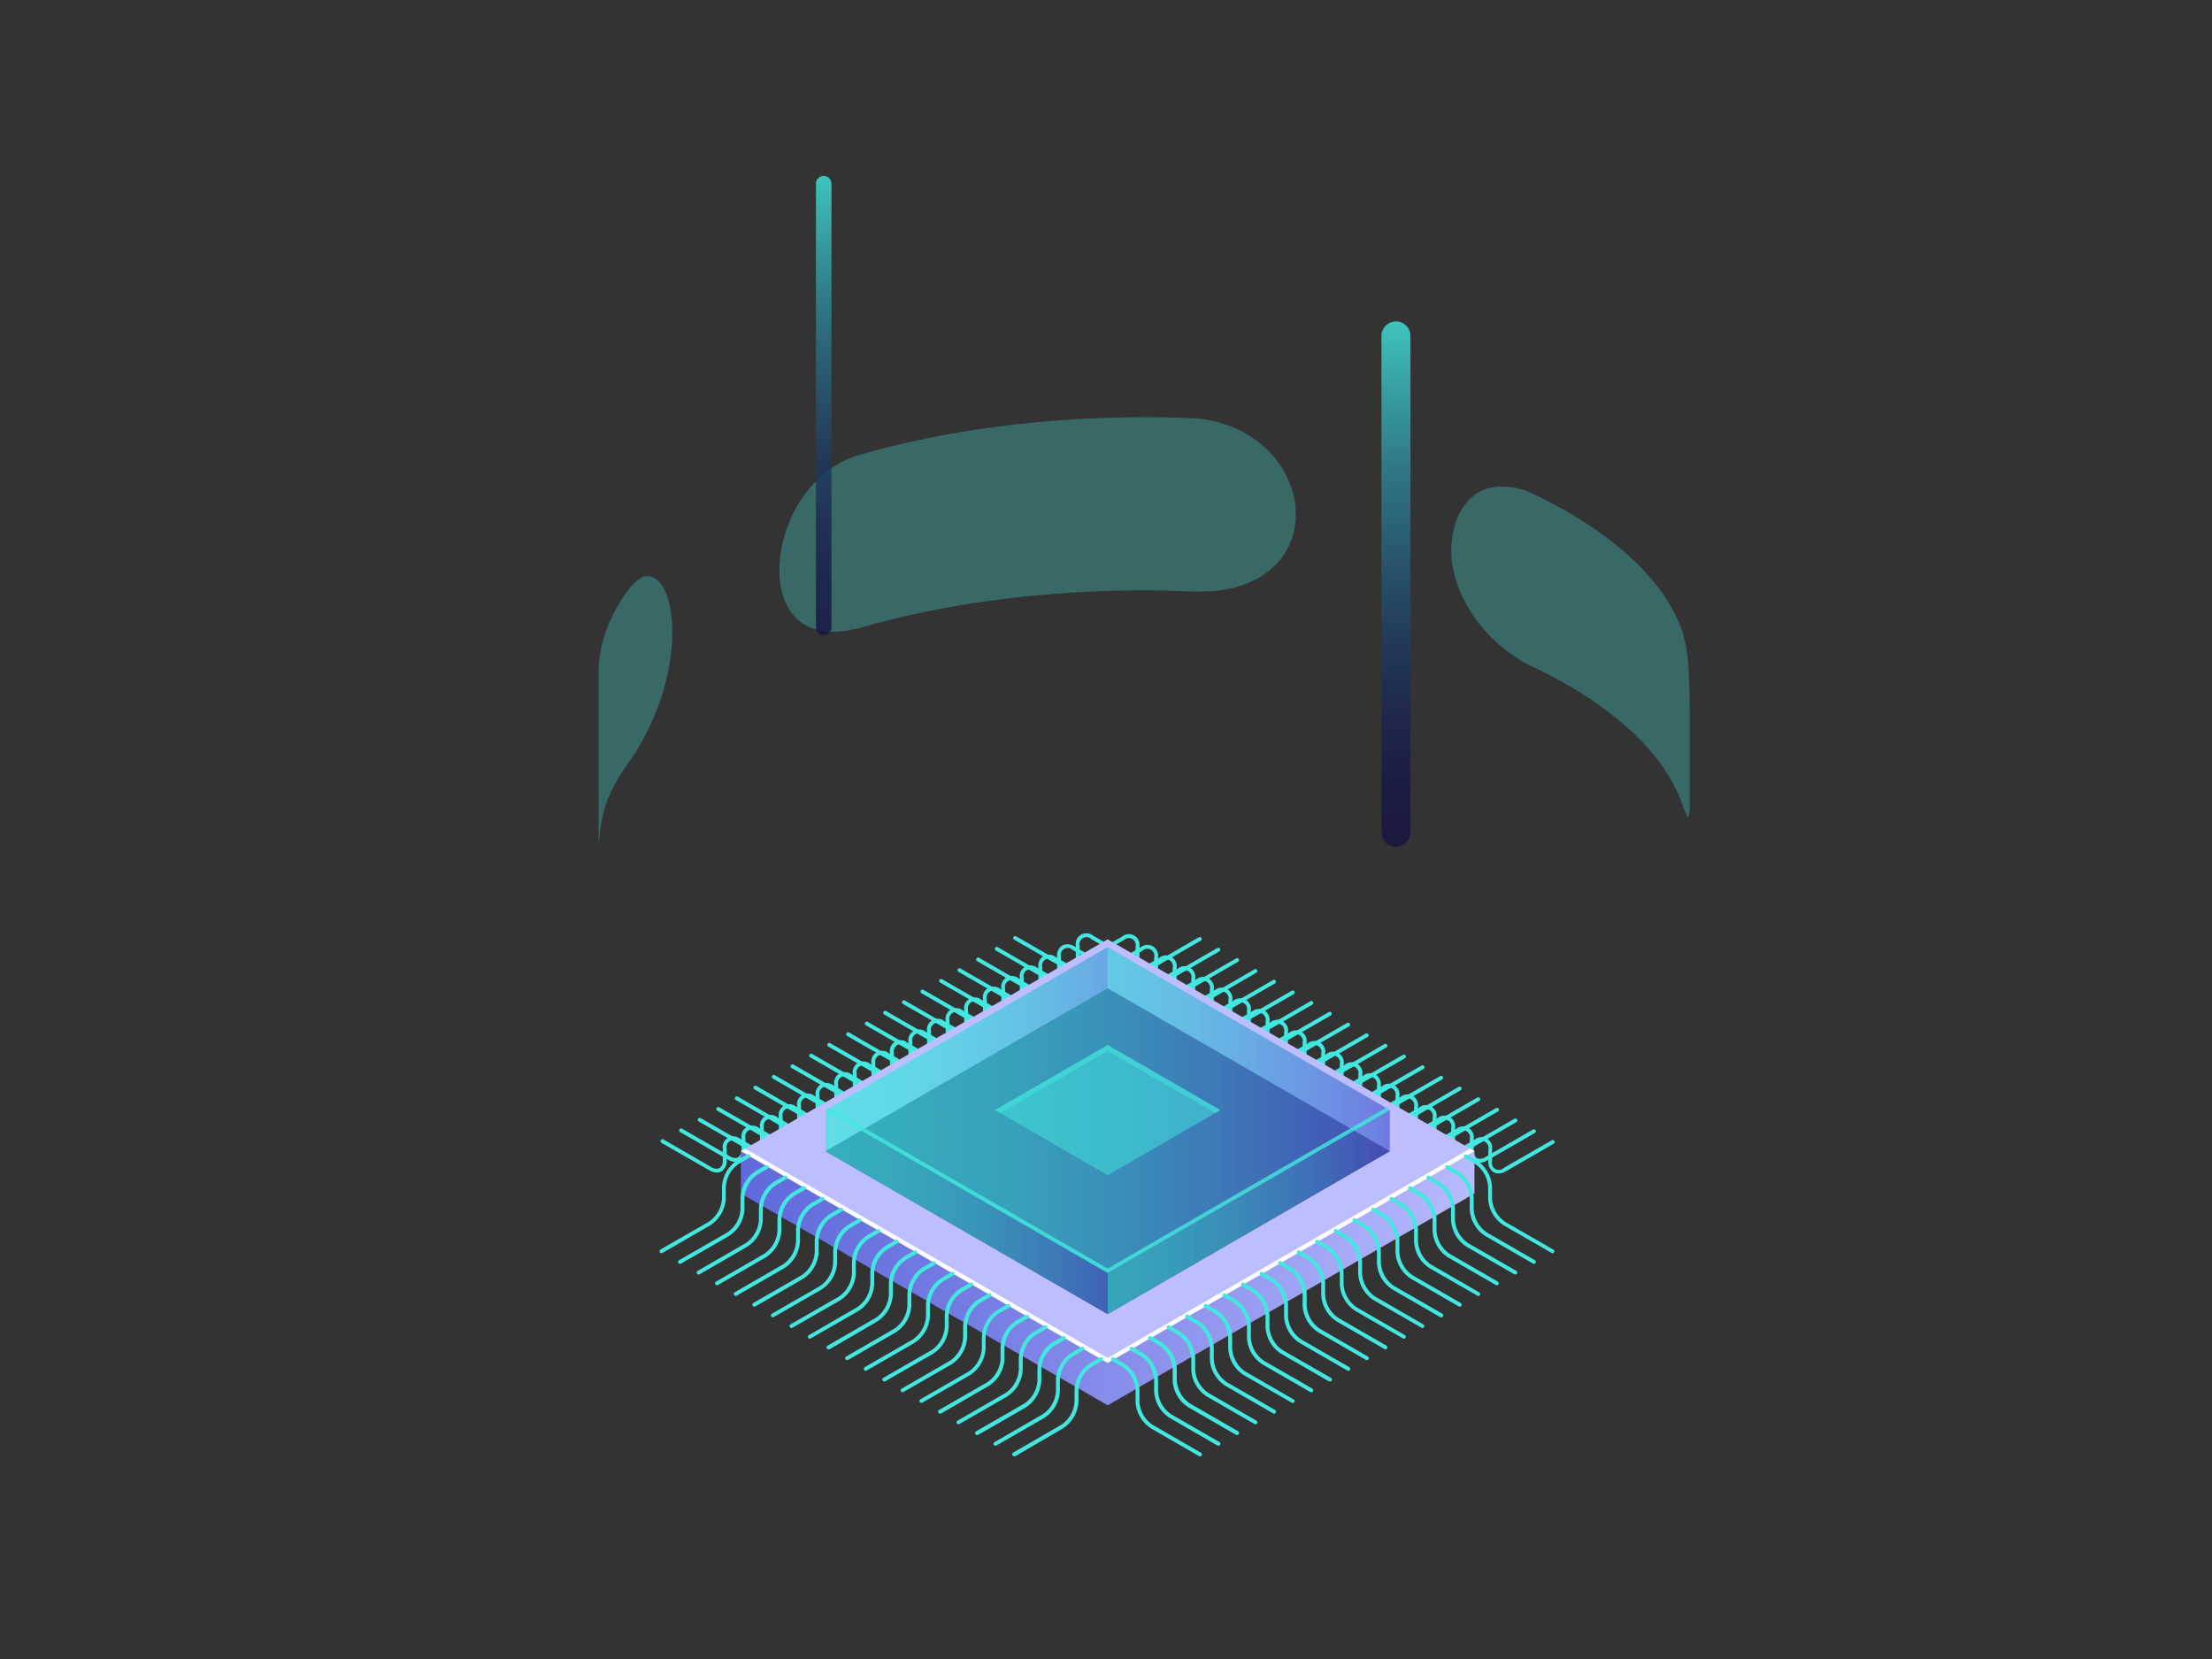 <?xml version="1.0" encoding="UTF-8"?> <svg xmlns="http://www.w3.org/2000/svg" xmlns:xlink="http://www.w3.org/1999/xlink" viewBox="0 0 600 450"><rect x="0" y="0" width="600" height="450" fill="#333333" stroke="none"/><defs><style>.cls-1{isolation:isolate;}.cls-11,.cls-14,.cls-16,.cls-2{fill:#42e8e0;}.cls-17,.cls-18,.cls-2{mix-blend-mode:lighten;}.cls-3{fill:url(#Безымянный_градиент_18);}.cls-4{fill:#bcbeff;}.cls-5{fill:#fff;}.cls-6{fill:#0f054c;}.cls-10,.cls-11,.cls-12,.cls-13,.cls-7,.cls-8,.cls-9{opacity:0.5;}.cls-7{fill:url(#Безымянный_градиент_254);}.cls-8{fill:url(#Безымянный_градиент_254-2);}.cls-9{fill:url(#Безымянный_градиент_254-3);}.cls-10{fill:url(#Безымянный_градиент_254-4);}.cls-12{fill:url(#Безымянный_градиент_254-5);}.cls-13{fill:url(#Безымянный_градиент_254-6);}.cls-14,.cls-17,.cls-18{opacity:0.8;}.cls-15{opacity:0.3;}.cls-17{fill:url(#Безымянный_градиент_27);}.cls-18{fill:url(#Безымянный_градиент_27-2);}</style><linearGradient id="Безымянный_градиент_18" x1="151.76" y1="346.71" x2="406.75" y2="346.71" gradientUnits="userSpaceOnUse"><stop offset="0" stop-color="#5761d7"></stop><stop offset="0.16" stop-color="#5e67da"></stop><stop offset="0.41" stop-color="#727ae2"></stop><stop offset="0.69" stop-color="#9297ee"></stop><stop offset="1" stop-color="#bcbeff"></stop></linearGradient><linearGradient id="Безымянный_градиент_254" x1="223.92" y1="312.25" x2="376.98" y2="312.25" gradientUnits="userSpaceOnUse"><stop offset="0" stop-color="#42e8e0"></stop><stop offset="0.15" stop-color="#43e3e0"></stop><stop offset="0.33" stop-color="#45d5df"></stop><stop offset="0.52" stop-color="#49bddd"></stop><stop offset="0.72" stop-color="#4e9cdb"></stop><stop offset="0.93" stop-color="#5472d8"></stop><stop offset="1" stop-color="#5761d7"></stop></linearGradient><linearGradient id="Безымянный_градиент_254-2" x1="300.45" y1="284.59" x2="376.98" y2="284.59" xlink:href="#Безымянный_градиент_254"></linearGradient><linearGradient id="Безымянный_градиент_254-3" x1="223.92" y1="284.59" x2="300.45" y2="284.59" xlink:href="#Безымянный_градиент_254"></linearGradient><linearGradient id="Безымянный_градиент_254-4" x1="223.92" y1="301.11" x2="376.98" y2="301.11" xlink:href="#Безымянный_градиент_254"></linearGradient><linearGradient id="Безымянный_градиент_254-5" x1="300.45" y1="328.77" x2="376.98" y2="328.77" xlink:href="#Безымянный_градиент_254"></linearGradient><linearGradient id="Безымянный_градиент_254-6" x1="223.92" y1="328.77" x2="300.45" y2="328.77" xlink:href="#Безымянный_градиент_254"></linearGradient><linearGradient id="Безымянный_градиент_27" x1="378.65" y1="229.66" x2="378.65" y2="87.19" gradientUnits="userSpaceOnUse"><stop offset="0" stop-color="#161242"></stop><stop offset="0.12" stop-color="#171746"></stop><stop offset="0.25" stop-color="#1a2550"></stop><stop offset="0.4" stop-color="#1f3d62"></stop><stop offset="0.55" stop-color="#265f7b"></stop><stop offset="0.72" stop-color="#2f899a"></stop><stop offset="0.88" stop-color="#39bdc0"></stop><stop offset="1" stop-color="#42e8e0"></stop></linearGradient><linearGradient id="Безымянный_градиент_27-2" x1="223.43" y1="172.24" x2="223.43" y2="47.74" xlink:href="#Безымянный_градиент_27"></linearGradient></defs><g class="cls-1"><g id="Слой_1" data-name="Слой 1"><path class="cls-2" d="M290.09,263a4,4,0,0,1-2-.61l-12.95-7.48a.53.53,0,1,1,.53-.91l13,7.47a1.88,1.88,0,0,0,3.14-1.81v-3.12a2.91,2.91,0,0,1,4.72-2.73l2.71,1.56a.53.53,0,0,1-.53.92l-2.7-1.56a1.89,1.89,0,0,0-3.15,1.81v3.12a3.25,3.25,0,0,1-1.41,3A2.49,2.49,0,0,1,290.09,263Z"></path><path class="cls-2" d="M285.05,265.91a4.17,4.17,0,0,1-2-.61l-12.94-7.48a.52.52,0,1,1,.52-.91l12.95,7.47a1.88,1.88,0,0,0,3.14-1.81v-3.12a3.28,3.28,0,0,1,1.42-3,3.25,3.25,0,0,1,3.31.28l2.7,1.56a.53.53,0,0,1,.2.72.54.54,0,0,1-.73.19l-2.7-1.56a1.89,1.89,0,0,0-3.14,1.82v3.12a3.24,3.24,0,0,1-1.42,3A2.49,2.49,0,0,1,285.05,265.91Z"></path><path class="cls-2" d="M280,268.8a4,4,0,0,1-2-.61l-12.95-7.47a.53.53,0,0,1,.53-.92l12.95,7.48a2.24,2.24,0,0,0,2.25.27,2.28,2.28,0,0,0,.89-2.09v-3.12a2.9,2.9,0,0,1,4.72-2.72l2.71,1.55a.54.54,0,0,1,.19.73.53.53,0,0,1-.72.19l-2.71-1.56a1.88,1.88,0,0,0-3.14,1.81v3.12a3.28,3.28,0,0,1-1.41,3A2.61,2.61,0,0,1,280,268.8Z"></path><path class="cls-2" d="M275,271.7a4,4,0,0,1-2-.61L260,263.62a.54.54,0,0,1-.19-.73.53.53,0,0,1,.72-.19l12.95,7.47a1.88,1.88,0,0,0,3.14-1.81v-3.12a2.92,2.92,0,0,1,4.73-2.73l2.7,1.56a.53.53,0,0,1-.53.92l-2.7-1.56a1.88,1.88,0,0,0-3.14,1.81v3.12a3.28,3.28,0,0,1-1.42,3A2.58,2.58,0,0,1,275,271.7Z"></path><path class="cls-2" d="M270,274.6a4.21,4.21,0,0,1-2-.61L255,266.51a.53.53,0,0,1-.2-.72.54.54,0,0,1,.73-.19l12.94,7.47a1.88,1.88,0,0,0,3.14-1.81v-3.12a2.91,2.91,0,0,1,4.73-2.73L279,267a.52.52,0,1,1-.52.91l-2.71-1.56a1.89,1.89,0,0,0-3.14,1.82v3.12a3.23,3.23,0,0,1-1.42,3A2.45,2.45,0,0,1,270,274.6Z"></path><path class="cls-2" d="M264.91,277.49a4,4,0,0,1-2-.61l-12.95-7.47a.53.53,0,0,1,.53-.92l13,7.48a1.89,1.89,0,0,0,3.14-1.81V271a2.91,2.91,0,0,1,4.72-2.73l2.71,1.57a.53.53,0,0,1-.53.91l-2.7-1.56a1.89,1.89,0,0,0-3.15,1.81v3.13a3.26,3.26,0,0,1-1.41,3A2.58,2.58,0,0,1,264.91,277.49Z"></path><path class="cls-2" d="M259.87,280.39a4.07,4.07,0,0,1-2-.61l-12.94-7.47a.54.54,0,0,1-.2-.73.53.53,0,0,1,.72-.19l12.95,7.48a2.29,2.29,0,0,0,2.25.27,2.26,2.26,0,0,0,.89-2.09v-3.12a2.92,2.92,0,0,1,4.73-2.73l2.7,1.56a.54.54,0,0,1,.2.73.54.54,0,0,1-.73.19l-2.7-1.56a1.88,1.88,0,0,0-3.14,1.81v3.12a3.26,3.26,0,0,1-1.42,3A2.55,2.55,0,0,1,259.87,280.39Z"></path><path class="cls-2" d="M254.84,283.29a4.14,4.14,0,0,1-2-.61l-12.95-7.48a.53.53,0,1,1,.53-.91l12.95,7.47a1.88,1.88,0,0,0,3.14-1.81v-3.12a2.91,2.91,0,0,1,4.72-2.73l2.71,1.56a.53.53,0,0,1,.19.72.54.54,0,0,1-.72.2L260.68,275a1.89,1.89,0,0,0-3.14,1.82V280a3.25,3.25,0,0,1-1.41,3A2.51,2.51,0,0,1,254.84,283.29Z"></path><path class="cls-2" d="M249.8,286.19a4.14,4.14,0,0,1-2-.61l-12.95-7.48a.53.53,0,0,1-.19-.72.54.54,0,0,1,.72-.2l12.95,7.48a1.88,1.88,0,0,0,3.14-1.81v-3.13a2.92,2.92,0,0,1,4.73-2.73l2.7,1.57a.53.53,0,0,1-.53.91l-2.7-1.56a1.89,1.89,0,0,0-3.14,1.81v3.13a3.27,3.27,0,0,1-1.42,3A2.59,2.59,0,0,1,249.8,286.19Z"></path><path class="cls-2" d="M244.77,289.08a4,4,0,0,1-2-.61L229.8,281a.54.54,0,0,1-.2-.73.54.54,0,0,1,.73-.19l12.94,7.48a2.31,2.31,0,0,0,2.26.27,2.27,2.27,0,0,0,.88-2.09v-3.12a2.92,2.92,0,0,1,4.73-2.73l2.7,1.56a.53.53,0,1,1-.52.92l-2.71-1.56a1.88,1.88,0,0,0-3.14,1.81v3.12a3.28,3.28,0,0,1-1.41,3A2.61,2.61,0,0,1,244.77,289.08Z"></path><path class="cls-2" d="M239.73,292a4.14,4.14,0,0,1-2-.61l-13-7.48a.53.53,0,1,1,.53-.91l13,7.47a1.88,1.88,0,0,0,3.14-1.81v-3.12a2.91,2.91,0,0,1,4.72-2.73l2.71,1.56a.53.53,0,0,1-.53.92l-2.7-1.57a2.31,2.31,0,0,0-2.26-.27,2.27,2.27,0,0,0-.88,2.09v3.12a3.25,3.25,0,0,1-1.42,3A2.49,2.49,0,0,1,239.73,292Z"></path><path class="cls-2" d="M234.7,294.88a4.18,4.18,0,0,1-2-.61l-12.94-7.48a.53.53,0,0,1-.2-.72.54.54,0,0,1,.72-.2l12.95,7.48a1.88,1.88,0,0,0,3.14-1.81v-3.13a2.91,2.91,0,0,1,4.73-2.72l2.7,1.56a.53.53,0,0,1,.2.72.54.54,0,0,1-.73.19l-2.7-1.56a1.89,1.89,0,0,0-3.14,1.81v3.13a3.24,3.24,0,0,1-1.42,3A2.45,2.45,0,0,1,234.7,294.88Z"></path><path class="cls-2" d="M229.66,297.77a4,4,0,0,1-2-.61l-12.95-7.47a.53.53,0,0,1,.53-.92l12.95,7.48a1.89,1.89,0,0,0,3.14-1.82v-3.12a2.91,2.91,0,0,1,4.72-2.73l2.71,1.56a.54.54,0,0,1,.19.73.53.53,0,0,1-.72.19l-2.71-1.56a1.88,1.88,0,0,0-3.14,1.81v3.12a3.28,3.28,0,0,1-1.41,3A2.61,2.61,0,0,1,229.66,297.77Z"></path><path class="cls-2" d="M224.62,300.67a4,4,0,0,1-2-.61l-12.95-7.48a.53.53,0,1,1,.53-.91l12.95,7.47a1.88,1.88,0,0,0,3.14-1.81v-3.12a2.91,2.91,0,0,1,4.73-2.73l2.7,1.56a.53.53,0,0,1-.53.92l-2.7-1.56a1.88,1.88,0,0,0-3.14,1.81v3.12a3.25,3.25,0,0,1-1.42,3A2.49,2.49,0,0,1,224.62,300.67Z"></path><path class="cls-2" d="M219.59,303.57a4.14,4.14,0,0,1-2-.61l-12.95-7.48a.53.53,0,0,1-.2-.72.54.54,0,0,1,.73-.19L218.09,302a1.88,1.88,0,0,0,3.14-1.81v-3.12a3.28,3.28,0,0,1,1.42-3,3.25,3.25,0,0,1,3.31.28l2.7,1.56a.52.52,0,1,1-.52.91l-2.71-1.56a1.89,1.89,0,0,0-3.14,1.82v3.12a3.23,3.23,0,0,1-1.42,3A2.45,2.45,0,0,1,219.59,303.57Z"></path><path class="cls-2" d="M214.55,306.46a4,4,0,0,1-2-.61l-12.95-7.47a.53.53,0,0,1,.53-.92l12.95,7.48a2.24,2.24,0,0,0,2.25.27,2.28,2.28,0,0,0,.89-2.09V300a2.91,2.91,0,0,1,4.72-2.72l2.71,1.55a.54.54,0,0,1,.19.73.52.52,0,0,1-.72.19l-2.7-1.56a1.88,1.88,0,0,0-3.14,1.81v3.12a3.28,3.28,0,0,1-1.42,3A2.58,2.58,0,0,1,214.55,306.46Z"></path><path class="cls-2" d="M209.52,309.36a4.07,4.07,0,0,1-2-.61l-12.94-7.47a.54.54,0,0,1-.2-.73.53.53,0,0,1,.72-.19l13,7.47a1.88,1.88,0,0,0,3.14-1.81V302.9a2.92,2.92,0,0,1,4.73-2.73l2.7,1.56a.53.53,0,0,1,.2.72.54.54,0,0,1-.73.2l-2.7-1.56a1.88,1.88,0,0,0-3.14,1.81V306a3.26,3.26,0,0,1-1.42,3A2.57,2.57,0,0,1,209.52,309.36Z"></path><path class="cls-2" d="M204.48,312.26a4.14,4.14,0,0,1-2-.61l-13-7.48a.53.53,0,0,1,.53-.91l13,7.47a1.88,1.88,0,0,0,3.14-1.81V305.8a2.91,2.91,0,0,1,4.72-2.73l2.71,1.56a.53.53,0,1,1-.53.91L210.32,304a1.89,1.89,0,0,0-3.14,1.82v3.12a3.25,3.25,0,0,1-1.41,3A2.51,2.51,0,0,1,204.48,312.26Z"></path><path class="cls-2" d="M199.44,315.15a4,4,0,0,1-2-.61l-12.95-7.47a.53.53,0,0,1,.53-.92L198,313.63a2.24,2.24,0,0,0,2.25.27,2.27,2.27,0,0,0,.89-2.08v-3.13a2.92,2.92,0,0,1,4.73-2.73l2.7,1.57a.53.53,0,1,1-.53.91l-2.7-1.56a1.89,1.89,0,0,0-3.14,1.81v3.13a3.27,3.27,0,0,1-1.42,3A2.58,2.58,0,0,1,199.44,315.15Z"></path><path class="cls-2" d="M194.41,318.05a4,4,0,0,1-2-.61L179.44,310a.54.54,0,0,1-.2-.73.54.54,0,0,1,.73-.19l12.94,7.48a2.31,2.31,0,0,0,2.26.27,2.27,2.27,0,0,0,.88-2.09v-3.12a2.92,2.92,0,0,1,4.73-2.73l2.7,1.56a.53.53,0,1,1-.52.92l-2.71-1.56a1.88,1.88,0,0,0-3.14,1.81v3.12a3.28,3.28,0,0,1-1.41,3A2.61,2.61,0,0,1,194.41,318.05Z"></path><path class="cls-2" d="M310.73,263.25a2.49,2.49,0,0,1-1.29-.34,3.24,3.24,0,0,1-1.42-3v-3.13a1.89,1.89,0,0,0-3.14-1.81l-2.7,1.56a.53.53,0,1,1-.53-.91l2.7-1.56a2.91,2.91,0,0,1,4.73,2.72v3.13a1.88,1.88,0,0,0,3.14,1.81l12.95-7.48a.53.53,0,0,1,.53.92l-12.95,7.48A4.17,4.17,0,0,1,310.73,263.25Z"></path><path class="cls-2" d="M315.76,266.14a2.61,2.61,0,0,1-1.29-.33,3.28,3.28,0,0,1-1.41-3v-3.12a1.88,1.88,0,0,0-3.14-1.81l-2.71,1.56a.53.53,0,0,1-.53-.92l2.71-1.56a2.91,2.91,0,0,1,4.72,2.73v3.12a1.89,1.89,0,0,0,3.14,1.82l12.95-7.48a.53.53,0,0,1,.53.92l-13,7.47A4,4,0,0,1,315.76,266.14Z"></path><path class="cls-2" d="M320.8,269a2.58,2.58,0,0,1-1.29-.33,3.28,3.28,0,0,1-1.42-3v-3.12a1.88,1.88,0,0,0-3.14-1.81l-2.7,1.56a.53.53,0,0,1-.53-.92l2.7-1.56a2.92,2.92,0,0,1,4.73,2.73v3.12a1.88,1.88,0,0,0,3.14,1.81L335.24,260a.53.53,0,1,1,.53.91l-12.95,7.48A4,4,0,0,1,320.8,269Z"></path><path class="cls-2" d="M325.83,271.94a2.45,2.45,0,0,1-1.28-.34,3.24,3.24,0,0,1-1.42-3v-3.12a1.89,1.89,0,0,0-3.14-1.82l-2.71,1.56a.52.52,0,1,1-.52-.91l2.7-1.56a2.91,2.91,0,0,1,4.73,2.73v3.12a1.88,1.88,0,0,0,3.14,1.81l12.95-7.47a.52.52,0,1,1,.52.91l-12.95,7.48A4.14,4.14,0,0,1,325.83,271.94Z"></path><path class="cls-2" d="M330.87,274.83a2.58,2.58,0,0,1-1.29-.33,3.26,3.26,0,0,1-1.41-3v-3.13a1.89,1.89,0,0,0-3.15-1.81l-2.7,1.56a.53.53,0,1,1-.53-.91l2.71-1.57a2.91,2.91,0,0,1,4.72,2.73v3.13a1.89,1.89,0,0,0,3.14,1.81l12.95-7.48a.54.54,0,0,1,.72.2.53.53,0,0,1-.19.72l-12.95,7.47A4,4,0,0,1,330.87,274.83Z"></path><path class="cls-2" d="M335.9,277.73a2.54,2.54,0,0,1-1.28-.33,3.26,3.26,0,0,1-1.42-3v-3.12a1.88,1.88,0,0,0-3.14-1.81l-2.7,1.56a.53.53,0,1,1-.53-.92l2.7-1.56a2.92,2.92,0,0,1,4.73,2.73v3.12a2.26,2.26,0,0,0,.89,2.09,2.29,2.29,0,0,0,2.25-.27l13-7.48a.53.53,0,0,1,.72.19.54.54,0,0,1-.2.73l-12.94,7.47A4.07,4.07,0,0,1,335.9,277.73Z"></path><path class="cls-2" d="M340.94,280.63a2.51,2.51,0,0,1-1.29-.34,3.25,3.25,0,0,1-1.41-3v-3.12a1.89,1.89,0,0,0-3.14-1.82l-2.71,1.56a.53.53,0,1,1-.53-.91l2.71-1.56a2.91,2.91,0,0,1,4.72,2.73v3.12a1.89,1.89,0,0,0,3.15,1.81l12.94-7.47a.53.53,0,1,1,.53.91L343,280A4.14,4.14,0,0,1,340.94,280.63Z"></path><path class="cls-2" d="M346,283.53a2.59,2.59,0,0,1-1.29-.34,3.27,3.27,0,0,1-1.42-3v-3.13a1.89,1.89,0,0,0-3.14-1.81l-2.7,1.56a.53.53,0,0,1-.53-.91l2.7-1.57a2.92,2.92,0,0,1,4.73,2.73v3.13a1.88,1.88,0,0,0,3.14,1.81l12.95-7.48a.54.54,0,0,1,.72.2.53.53,0,0,1-.19.72L348,282.91A4.06,4.06,0,0,1,346,283.53Z"></path><path class="cls-2" d="M351,286.42a2.54,2.54,0,0,1-1.28-.33,3.26,3.26,0,0,1-1.42-3V280a1.88,1.88,0,0,0-3.14-1.81l-2.71,1.56a.52.52,0,0,1-.72-.2.53.53,0,0,1,.2-.72l2.7-1.56a2.92,2.92,0,0,1,4.73,2.73v3.12a2.27,2.27,0,0,0,.88,2.09,2.31,2.31,0,0,0,2.26-.27l12.94-7.48a.53.53,0,1,1,.53.92L353,285.81A4.1,4.1,0,0,1,351,286.42Z"></path><path class="cls-2" d="M356.05,289.32a2.49,2.49,0,0,1-1.29-.34,3.25,3.25,0,0,1-1.42-3v-3.12a1.88,1.88,0,0,0-3.13-1.82l-2.71,1.57a.53.53,0,0,1-.72-.2.53.53,0,0,1,.19-.72l2.71-1.56a2.91,2.91,0,0,1,4.72,2.73V286a1.88,1.88,0,0,0,3.14,1.81l12.95-7.47a.53.53,0,0,1,.53.91l-12.95,7.48A4.14,4.14,0,0,1,356.05,289.32Z"></path><path class="cls-2" d="M361.08,292.22a2.45,2.45,0,0,1-1.28-.34,3.24,3.24,0,0,1-1.42-3v-3.13a1.89,1.89,0,0,0-3.14-1.81l-2.7,1.56a.54.54,0,0,1-.73-.19.53.53,0,0,1,.2-.72l2.7-1.56a2.91,2.91,0,0,1,4.73,2.72v3.13a1.88,1.88,0,0,0,3.14,1.81l12.95-7.48a.54.54,0,0,1,.72.2.53.53,0,0,1-.2.72l-12.94,7.48A4.18,4.18,0,0,1,361.08,292.22Z"></path><path class="cls-2" d="M366.12,295.11a2.61,2.61,0,0,1-1.29-.33,3.28,3.28,0,0,1-1.41-3v-3.12a1.88,1.88,0,0,0-3.14-1.81l-2.71,1.56a.53.53,0,0,1-.53-.92l2.71-1.56a2.91,2.91,0,0,1,4.72,2.73v3.12a2.28,2.28,0,0,0,.89,2.09,2.31,2.31,0,0,0,2.26-.27l12.94-7.48a.52.52,0,0,1,.72.19.54.54,0,0,1-.19.73l-12.95,7.47A4,4,0,0,1,366.12,295.11Z"></path><path class="cls-2" d="M371.16,298a2.49,2.49,0,0,1-1.29-.34,3.25,3.25,0,0,1-1.42-3v-3.12a1.88,1.88,0,0,0-3.14-1.81l-2.7,1.56a.53.53,0,0,1-.72-.2.53.53,0,0,1,.19-.72l2.7-1.56a2.91,2.91,0,0,1,4.73,2.73v3.12a1.88,1.88,0,0,0,3.14,1.81l13-7.47a.53.53,0,0,1,.53.91l-12.95,7.48A4,4,0,0,1,371.16,298Z"></path><path class="cls-2" d="M376.19,300.91a2.45,2.45,0,0,1-1.28-.34,3.24,3.24,0,0,1-1.42-3v-3.12a1.89,1.89,0,0,0-3.14-1.82l-2.71,1.56a.52.52,0,1,1-.52-.91l2.7-1.56a3.25,3.25,0,0,1,3.31-.28,3.28,3.28,0,0,1,1.42,3v3.12a1.88,1.88,0,0,0,3.14,1.81l12.94-7.47a.54.54,0,0,1,.73.19.53.53,0,0,1-.2.72l-12.94,7.48A4.21,4.21,0,0,1,376.19,300.91Z"></path><path class="cls-2" d="M381.23,303.8a2.58,2.58,0,0,1-1.29-.33,3.28,3.28,0,0,1-1.41-3v-3.12a1.89,1.89,0,0,0-3.15-1.81l-2.7,1.56a.52.52,0,0,1-.72-.19.54.54,0,0,1,.19-.73l2.71-1.56a2.91,2.91,0,0,1,4.72,2.73v3.12a2.28,2.28,0,0,0,.89,2.09,2.24,2.24,0,0,0,2.25-.27l12.95-7.48a.53.53,0,0,1,.53.92l-12.95,7.47A4,4,0,0,1,381.23,303.8Z"></path><path class="cls-2" d="M386.26,306.7a2.57,2.57,0,0,1-1.28-.33,3.26,3.26,0,0,1-1.42-3v-3.12a1.88,1.88,0,0,0-3.14-1.81l-2.7,1.56a.53.53,0,1,1-.53-.92l2.7-1.56a2.92,2.92,0,0,1,4.73,2.73v3.12a1.88,1.88,0,0,0,3.14,1.81l12.95-7.47a.53.53,0,0,1,.72.19.54.54,0,0,1-.19.73l-12.95,7.47A4.07,4.07,0,0,1,386.26,306.7Z"></path><path class="cls-2" d="M391.3,309.6a2.49,2.49,0,0,1-1.29-.34,3.25,3.25,0,0,1-1.41-3v-3.12a1.89,1.89,0,0,0-3.14-1.82l-2.71,1.56a.53.53,0,0,1-.53-.91l2.71-1.56a2.91,2.91,0,0,1,4.72,2.73v3.12a1.88,1.88,0,0,0,3.14,1.81l12.95-7.47a.53.53,0,1,1,.53.91L393.32,309A4.14,4.14,0,0,1,391.3,309.6Z"></path><path class="cls-2" d="M396.34,312.49a2.58,2.58,0,0,1-1.29-.33,3.27,3.27,0,0,1-1.42-3V306a1.88,1.88,0,0,0-3.14-1.81l-2.7,1.56a.53.53,0,0,1-.53-.91l2.7-1.57a2.92,2.92,0,0,1,4.73,2.73v3.13a1.89,1.89,0,0,0,3.14,1.81l12.95-7.48a.53.53,0,0,1,.53.92l-12.95,7.47A4,4,0,0,1,396.34,312.49Z"></path><path class="cls-2" d="M401.37,315.39a2.61,2.61,0,0,1-1.29-.33,3.28,3.28,0,0,1-1.41-3v-3.12a1.88,1.88,0,0,0-3.14-1.81l-2.71,1.56a.53.53,0,0,1-.72-.19.54.54,0,0,1,.19-.73L395,306.2a2.92,2.92,0,0,1,4.73,2.73v3.12a2.27,2.27,0,0,0,.88,2.09,2.31,2.31,0,0,0,2.26-.27l12.94-7.48a.54.54,0,0,1,.73.19.55.55,0,0,1-.2.73l-12.95,7.47A4,4,0,0,1,401.37,315.39Z"></path><path class="cls-2" d="M406.41,318.29a2.49,2.49,0,0,1-1.29-.34,3.25,3.25,0,0,1-1.41-3v-3.12a1.89,1.89,0,0,0-3.15-1.82l-2.7,1.57a.53.53,0,0,1-.72-.2.53.53,0,0,1,.19-.72L400,309.1a2.91,2.91,0,0,1,4.72,2.73V315a1.88,1.88,0,0,0,3.14,1.81l13-7.47a.53.53,0,1,1,.53.91l-12.95,7.48A4.14,4.14,0,0,1,406.41,318.29Z"></path><polygon class="cls-3" points="399.94 312.24 399.94 323.74 300.45 381.18 200.96 323.74 200.96 312.24 399.94 312.24"></polygon><polygon class="cls-4" points="300.45 369.68 200.96 312.24 300.45 254.79 399.94 312.24 300.45 369.68"></polygon><polygon class="cls-5" points="300.45 368.34 202.12 311.57 200.96 312.24 300.45 369.68 399.94 312.24 398.78 311.57 300.45 368.34"></polygon><polygon class="cls-6" points="300.45 356.43 223.93 312.25 300.45 268.07 376.97 312.25 300.45 356.43"></polygon><polygon class="cls-7" points="300.45 356.43 223.92 312.25 300.45 268.07 376.98 312.25 300.45 356.43"></polygon><polygon class="cls-8" points="300.45 256.93 376.98 301.11 376.98 312.25 300.45 268.07 300.45 256.93"></polygon><polygon class="cls-9" points="300.45 268.07 223.92 312.25 223.92 301.11 300.45 256.93 300.45 268.07"></polygon><polygon class="cls-10" points="300.45 345.29 223.92 301.11 300.45 256.93 376.98 301.11 300.45 345.29"></polygon><polygon class="cls-11" points="300.45 318.76 269.87 301.11 300.45 283.46 331.03 301.11 300.45 318.76"></polygon><polygon class="cls-11" points="300.45 285.08 329.62 301.92 331.03 301.11 300.45 283.46 269.87 301.11 271.28 301.92 300.45 285.08"></polygon><polygon class="cls-12" points="300.45 345.29 300.45 356.43 376.98 312.25 376.98 301.11 300.45 345.29"></polygon><polygon class="cls-13" points="223.92 301.11 223.92 312.25 300.45 356.43 300.45 345.29 223.92 301.11"></polygon><polygon class="cls-14" points="300.45 344.08 224.98 300.5 223.92 301.11 300.45 345.29 376.98 301.11 375.92 300.5 300.45 344.08"></polygon><path class="cls-2" d="M325.43,395a.48.48,0,0,1-.26-.07l-12.95-7.47a9.16,9.16,0,0,1-4.2-7.27v-3.12a8.11,8.11,0,0,0-3.67-6.36l-2.7-1.56a.54.54,0,0,1-.2-.72.55.55,0,0,1,.73-.2l2.7,1.57a9.15,9.15,0,0,1,4.2,7.27v3.12a8.08,8.08,0,0,0,3.67,6.35l12.94,7.48a.52.52,0,0,1-.26,1Z"></path><path class="cls-2" d="M330.47,392.14a.54.54,0,0,1-.27-.07l-12.95-7.47a9.15,9.15,0,0,1-4.19-7.27V374.2a8.13,8.13,0,0,0-3.67-6.35l-2.71-1.56a.53.53,0,0,1-.19-.72.52.52,0,0,1,.72-.2l2.71,1.56a9.17,9.17,0,0,1,4.19,7.27v3.13a8.13,8.13,0,0,0,3.67,6.35l13,7.48a.52.52,0,0,1,.19.72A.5.5,0,0,1,330.47,392.14Z"></path><path class="cls-2" d="M335.5,389.24a.48.48,0,0,1-.26-.07l-12.95-7.47a9.18,9.18,0,0,1-4.2-7.28V371.3a8.11,8.11,0,0,0-3.67-6.35l-2.7-1.56a.54.54,0,0,1-.19-.73.52.52,0,0,1,.72-.19L315,364a9.15,9.15,0,0,1,4.2,7.27v3.12a8.14,8.14,0,0,0,3.67,6.36l12.95,7.47a.53.53,0,0,1-.27,1Z"></path><path class="cls-2" d="M340.54,386.34a.54.54,0,0,1-.27-.07l-12.94-7.48a9.14,9.14,0,0,1-4.2-7.27V368.4a8.1,8.1,0,0,0-3.67-6.35l-2.7-1.57a.52.52,0,1,1,.52-.91l2.71,1.56a9.16,9.16,0,0,1,4.2,7.27v3.12a8.11,8.11,0,0,0,3.67,6.36l12.94,7.47a.54.54,0,0,1,.2.73A.55.55,0,0,1,340.54,386.34Z"></path><path class="cls-2" d="M345.57,383.44a.59.59,0,0,1-.26-.07l-12.95-7.48a9.15,9.15,0,0,1-4.19-7.27V365.5a8.14,8.14,0,0,0-3.67-6.36l-2.71-1.56a.53.53,0,1,1,.53-.91l2.7,1.56a9.14,9.14,0,0,1,4.2,7.27v3.12a8.14,8.14,0,0,0,3.67,6.36l12.95,7.47a.53.53,0,0,1-.27,1Z"></path><path class="cls-2" d="M350.61,380.53a.48.48,0,0,1-.26-.07l-13-7.47a9.14,9.14,0,0,1-4.2-7.27V362.6a8.14,8.14,0,0,0-3.67-6.36l-2.7-1.56a.54.54,0,0,1-.2-.72.55.55,0,0,1,.73-.2l2.7,1.57a9.15,9.15,0,0,1,4.2,7.27v3.12a8.09,8.09,0,0,0,3.67,6.35l12.94,7.48a.52.52,0,0,1-.26,1Z"></path><path class="cls-2" d="M355.65,377.63a.54.54,0,0,1-.27-.07l-12.95-7.47a9.15,9.15,0,0,1-4.19-7.27v-3.13a8.13,8.13,0,0,0-3.67-6.35l-2.71-1.56a.53.53,0,0,1-.19-.72.52.52,0,0,1,.72-.2l2.71,1.56a9.17,9.17,0,0,1,4.19,7.27v3.13a8.13,8.13,0,0,0,3.67,6.35l13,7.48a.52.52,0,0,1,.19.72A.5.5,0,0,1,355.65,377.63Z"></path><path class="cls-2" d="M360.68,374.73a.48.48,0,0,1-.26-.07l-12.95-7.47a9.18,9.18,0,0,1-4.2-7.28v-3.12a8.11,8.11,0,0,0-3.67-6.35l-2.7-1.56a.54.54,0,0,1-.19-.73.52.52,0,0,1,.72-.19l2.7,1.56a9.15,9.15,0,0,1,4.2,7.27v3.12a8.14,8.14,0,0,0,3.67,6.36L361,373.74a.53.53,0,0,1-.27,1Z"></path><path class="cls-2" d="M365.72,371.83a.48.48,0,0,1-.26-.07l-12.95-7.48a9.14,9.14,0,0,1-4.2-7.27v-3.12a8.1,8.1,0,0,0-3.67-6.35l-2.7-1.57a.52.52,0,1,1,.52-.91l2.71,1.56a9.16,9.16,0,0,1,4.2,7.27V357a8.11,8.11,0,0,0,3.67,6.36L366,370.84a.53.53,0,0,1,.2.72A.54.54,0,0,1,365.72,371.83Z"></path><path class="cls-2" d="M370.75,368.93a.51.51,0,0,1-.26-.07l-12.95-7.48a9.16,9.16,0,0,1-4.2-7.27V351a8.13,8.13,0,0,0-3.66-6.36L347,343.07a.53.53,0,1,1,.53-.91l2.7,1.56a9.14,9.14,0,0,1,4.2,7.27v3.12a8.14,8.14,0,0,0,3.67,6.36L371,367.94a.53.53,0,0,1-.27,1Z"></path><path class="cls-2" d="M375.79,366a.5.5,0,0,1-.26-.08l-12.95-7.47a9.14,9.14,0,0,1-4.2-7.27v-3.12a8.14,8.14,0,0,0-3.67-6.36l-2.7-1.56a.53.53,0,0,1-.2-.72.55.55,0,0,1,.73-.2l2.7,1.57a9.16,9.16,0,0,1,4.2,7.27v3.12a8.09,8.09,0,0,0,3.67,6.35L376.05,365a.53.53,0,0,1,.2.72A.54.54,0,0,1,375.79,366Z"></path><path class="cls-2" d="M380.83,363.12a.54.54,0,0,1-.27-.07l-12.94-7.47a9.15,9.15,0,0,1-4.2-7.27v-3.13a8.13,8.13,0,0,0-3.67-6.35L357,337.27a.53.53,0,0,1,.53-.92l2.71,1.56a9.17,9.17,0,0,1,4.19,7.27v3.13a8.13,8.13,0,0,0,3.67,6.35l12.95,7.48a.52.52,0,0,1,.19.72A.5.5,0,0,1,380.83,363.12Z"></path><path class="cls-2" d="M385.86,360.22a.48.48,0,0,1-.26-.07l-13-7.47a9.18,9.18,0,0,1-4.2-7.27v-3.13a8.09,8.09,0,0,0-3.67-6.35l-2.7-1.56a.54.54,0,0,1-.19-.73.52.52,0,0,1,.72-.19l2.7,1.56a9.14,9.14,0,0,1,4.2,7.27v3.13a8.13,8.13,0,0,0,3.67,6.35l12.95,7.48a.52.52,0,0,1,.19.72A.53.53,0,0,1,385.86,360.22Z"></path><path class="cls-2" d="M390.9,357.32a.54.54,0,0,1-.27-.07l-12.94-7.48a9.14,9.14,0,0,1-4.2-7.27v-3.12a8.14,8.14,0,0,0-3.67-6.36l-2.7-1.56a.52.52,0,1,1,.52-.91l2.71,1.56a9.16,9.16,0,0,1,4.2,7.27v3.12a8.13,8.13,0,0,0,3.66,6.36l13,7.47a.54.54,0,0,1,.2.73A.55.55,0,0,1,390.9,357.32Z"></path><path class="cls-2" d="M395.93,354.42a.59.59,0,0,1-.26-.07l-12.95-7.48a9.15,9.15,0,0,1-4.19-7.27v-3.12a8.14,8.14,0,0,0-3.67-6.36l-2.71-1.56a.53.53,0,0,1,.53-.91l2.7,1.56a9.14,9.14,0,0,1,4.2,7.27v3.12a8.14,8.14,0,0,0,3.67,6.36l12.95,7.47a.53.53,0,0,1-.27,1Z"></path><path class="cls-2" d="M401,351.52a.59.59,0,0,1-.26-.07L387.76,344a9.16,9.16,0,0,1-4.2-7.27v-3.12a8.11,8.11,0,0,0-3.67-6.36l-2.7-1.56a.54.54,0,0,1-.2-.72.55.55,0,0,1,.73-.2l2.7,1.57a9.15,9.15,0,0,1,4.2,7.27v3.12a8.09,8.09,0,0,0,3.67,6.35l12.95,7.48a.53.53,0,0,1,.19.72A.54.54,0,0,1,401,351.52Z"></path><path class="cls-2" d="M406,348.61a.54.54,0,0,1-.27-.07l-12.95-7.47a9.17,9.17,0,0,1-4.19-7.27v-3.13a8.13,8.13,0,0,0-3.67-6.35l-2.71-1.56a.53.53,0,0,1,.53-.92l2.71,1.56a9.17,9.17,0,0,1,4.19,7.27v3.13a8.13,8.13,0,0,0,3.67,6.35l12.95,7.48a.52.52,0,0,1,.19.72A.5.5,0,0,1,406,348.61Z"></path><path class="cls-2" d="M411,345.71a.48.48,0,0,1-.26-.07l-12.95-7.47a9.18,9.18,0,0,1-4.2-7.28v-3.12a8.09,8.09,0,0,0-3.67-6.35l-2.7-1.56a.54.54,0,0,1-.19-.73.52.52,0,0,1,.72-.19l2.7,1.56a9.14,9.14,0,0,1,4.2,7.27v3.12a8.14,8.14,0,0,0,3.67,6.36l12.95,7.47a.53.53,0,0,1-.27,1Z"></path><path class="cls-2" d="M416.08,342.81a.54.54,0,0,1-.27-.07l-12.94-7.48a9.12,9.12,0,0,1-4.2-7.27v-3.12a8.1,8.1,0,0,0-3.67-6.35L392.29,317a.53.53,0,0,1-.19-.72.53.53,0,0,1,.72-.19l2.71,1.56a9.16,9.16,0,0,1,4.2,7.27V328a8.13,8.13,0,0,0,3.66,6.36l12.95,7.47a.55.55,0,0,1,.2.73A.55.55,0,0,1,416.08,342.81Z"></path><path class="cls-2" d="M421.11,339.91a.59.59,0,0,1-.26-.07l-13-7.48a9.15,9.15,0,0,1-4.19-7.27V322a8.14,8.14,0,0,0-3.67-6.36l-2.71-1.56a.53.53,0,0,1,.53-.91l2.7,1.56a9.14,9.14,0,0,1,4.2,7.27v3.12a8.14,8.14,0,0,0,3.67,6.36l12.95,7.47a.53.53,0,0,1-.27,1Z"></path><path class="cls-2" d="M275.12,395a.53.53,0,0,1-.27-1l12.95-7.48a8.12,8.12,0,0,0,3.67-6.35v-3.12a9.14,9.14,0,0,1,4.2-7.27l2.7-1.57a.54.54,0,0,1,.72.2.53.53,0,0,1-.19.72l-2.71,1.56a8.13,8.13,0,0,0-3.66,6.36v3.12a9.16,9.16,0,0,1-4.2,7.27L275.38,395A.48.48,0,0,1,275.12,395Z"></path><path class="cls-2" d="M270.08,392.14a.52.52,0,0,1-.26-1l12.94-7.48a8.11,8.11,0,0,0,3.67-6.35V374.2a9.18,9.18,0,0,1,4.2-7.27l2.7-1.56a.54.54,0,0,1,.73.2.53.53,0,0,1-.2.72l-2.7,1.56a8.13,8.13,0,0,0-3.67,6.35v3.13a9.15,9.15,0,0,1-4.2,7.27l-13,7.47A.48.48,0,0,1,270.08,392.14Z"></path><path class="cls-2" d="M265,389.24a.5.5,0,0,1-.45-.26.54.54,0,0,1,.19-.73l13-7.47a8.14,8.14,0,0,0,3.67-6.36V371.3a9.15,9.15,0,0,1,4.19-7.27l2.71-1.56a.53.53,0,0,1,.72.19.54.54,0,0,1-.19.73L286.12,365a8.13,8.13,0,0,0-3.67,6.35v3.12a9.17,9.17,0,0,1-4.19,7.28l-12.95,7.47A.52.52,0,0,1,265,389.24Z"></path><path class="cls-2" d="M260,386.34a.55.55,0,0,1-.46-.26.54.54,0,0,1,.19-.73l12.95-7.47a8.14,8.14,0,0,0,3.67-6.36V368.4a9.14,9.14,0,0,1,4.2-7.27l2.7-1.56a.53.53,0,1,1,.53.91l-2.7,1.57a8.08,8.08,0,0,0-3.67,6.35v3.12a9.16,9.16,0,0,1-4.2,7.27l-13,7.48A.48.48,0,0,1,260,386.34Z"></path><path class="cls-2" d="M255,383.44a.53.53,0,0,1-.26-1l13-7.47a8.13,8.13,0,0,0,3.66-6.36V365.5a9.16,9.16,0,0,1,4.2-7.27l2.71-1.56a.52.52,0,1,1,.52.91l-2.7,1.56a8.14,8.14,0,0,0-3.67,6.36v3.12a9.14,9.14,0,0,1-4.2,7.27l-12.94,7.48A.68.68,0,0,1,255,383.44Z"></path><path class="cls-2" d="M249.94,380.53a.52.52,0,0,1-.46-.26.53.53,0,0,1,.19-.72l13-7.48a8.12,8.12,0,0,0,3.67-6.35V362.6a9.14,9.14,0,0,1,4.2-7.27l2.7-1.57a.54.54,0,0,1,.72.2.53.53,0,0,1-.19.72L271,356.24a8.13,8.13,0,0,0-3.66,6.36v3.12a9.16,9.16,0,0,1-4.2,7.27l-12.95,7.47A.48.48,0,0,1,249.94,380.53Z"></path><path class="cls-2" d="M244.9,377.63a.52.52,0,0,1-.26-1l12.94-7.48a8.11,8.11,0,0,0,3.67-6.35v-3.13a9.18,9.18,0,0,1,4.2-7.27l2.7-1.56a.54.54,0,0,1,.73.2.53.53,0,0,1-.2.72l-2.7,1.56a8.13,8.13,0,0,0-3.67,6.35v3.13a9.15,9.15,0,0,1-4.2,7.27l-13,7.47A.48.48,0,0,1,244.9,377.63Z"></path><path class="cls-2" d="M239.86,374.73a.5.5,0,0,1-.45-.26.54.54,0,0,1,.19-.73l13-7.47a8.14,8.14,0,0,0,3.67-6.36v-3.12a9.15,9.15,0,0,1,4.19-7.27l2.71-1.56a.53.53,0,0,1,.53.92l-2.71,1.56a8.13,8.13,0,0,0-3.67,6.35v3.12a9.17,9.17,0,0,1-4.19,7.28l-13,7.47A.52.52,0,0,1,239.86,374.73Z"></path><path class="cls-2" d="M234.83,371.83a.54.54,0,0,1-.46-.27.53.53,0,0,1,.19-.72l12.95-7.47a8.14,8.14,0,0,0,3.67-6.36v-3.12a9.14,9.14,0,0,1,4.2-7.27l2.7-1.56a.53.53,0,1,1,.53.91l-2.7,1.57a8.08,8.08,0,0,0-3.67,6.35V357a9.16,9.16,0,0,1-4.2,7.27l-12.95,7.48A.48.48,0,0,1,234.83,371.83Z"></path><path class="cls-2" d="M229.79,368.93a.54.54,0,0,1-.46-.27.53.53,0,0,1,.2-.72l12.95-7.47a8.13,8.13,0,0,0,3.66-6.36V351a9.16,9.16,0,0,1,4.2-7.27l2.71-1.56a.53.53,0,0,1,.72.19.53.53,0,0,1-.19.72l-2.71,1.56A8.14,8.14,0,0,0,247.2,351v3.12a9.14,9.14,0,0,1-4.2,7.27l-12.94,7.48A.54.54,0,0,1,229.79,368.93Z"></path><path class="cls-2" d="M224.76,366a.53.53,0,0,1-.27-1l12.95-7.48a8.12,8.12,0,0,0,3.67-6.35v-3.12a9.14,9.14,0,0,1,4.2-7.27l2.7-1.57a.54.54,0,0,1,.72.2.53.53,0,0,1-.19.72l-2.71,1.56a8.13,8.13,0,0,0-3.66,6.36v3.12a9.16,9.16,0,0,1-4.2,7.27L225,366A.5.5,0,0,1,224.76,366Z"></path><path class="cls-2" d="M219.72,363.12a.52.52,0,0,1-.26-1l12.94-7.48a8.11,8.11,0,0,0,3.67-6.35v-3.13a9.18,9.18,0,0,1,4.2-7.27l2.7-1.56a.54.54,0,0,1,.73.2.53.53,0,0,1-.2.72l-2.7,1.56a8.13,8.13,0,0,0-3.67,6.35v3.13a9.15,9.15,0,0,1-4.2,7.27l-13,7.47A.48.48,0,0,1,219.72,363.12Z"></path><path class="cls-2" d="M214.68,360.22a.5.5,0,0,1-.45-.26.52.52,0,0,1,.19-.72l13-7.48a8.13,8.13,0,0,0,3.67-6.35v-3.13a9.15,9.15,0,0,1,4.19-7.27l2.71-1.56a.53.53,0,0,1,.53.92l-2.71,1.56a8.12,8.12,0,0,0-3.67,6.35v3.13a9.17,9.17,0,0,1-4.19,7.27l-13,7.47A.52.52,0,0,1,214.68,360.22Z"></path><path class="cls-2" d="M209.65,357.32a.55.55,0,0,1-.46-.26.54.54,0,0,1,.19-.73l13-7.47A8.14,8.14,0,0,0,226,342.5v-3.12a9.14,9.14,0,0,1,4.2-7.27l2.7-1.56a.53.53,0,0,1,.53.91l-2.7,1.57a8.08,8.08,0,0,0-3.67,6.35v3.12a9.16,9.16,0,0,1-4.2,7.27l-13,7.48A.48.48,0,0,1,209.65,357.32Z"></path><path class="cls-2" d="M204.61,354.42a.53.53,0,0,1-.26-1l13-7.47A8.13,8.13,0,0,0,221,339.6v-3.12a9.16,9.16,0,0,1,4.2-7.27l2.71-1.56a.52.52,0,1,1,.52.91l-2.7,1.56a8.14,8.14,0,0,0-3.67,6.36v3.12a9.14,9.14,0,0,1-4.2,7.27l-12.94,7.48A.68.68,0,0,1,204.61,354.42Z"></path><path class="cls-2" d="M199.58,351.52a.53.53,0,0,1-.27-1l12.95-7.48a8.12,8.12,0,0,0,3.67-6.35v-3.12a9.12,9.12,0,0,1,4.2-7.27l2.7-1.57a.54.54,0,0,1,.72.2.53.53,0,0,1-.19.72l-2.71,1.56a8.13,8.13,0,0,0-3.66,6.36v3.12a9.16,9.16,0,0,1-4.2,7.27l-12.95,7.48A.59.59,0,0,1,199.58,351.52Z"></path><path class="cls-2" d="M194.54,348.61a.52.52,0,0,1-.26-1l12.94-7.48a8.11,8.11,0,0,0,3.67-6.35v-3.13a9.18,9.18,0,0,1,4.2-7.27l2.7-1.56a.54.54,0,0,1,.73.2.53.53,0,0,1-.2.72l-2.7,1.56a8.13,8.13,0,0,0-3.67,6.35v3.13a9.15,9.15,0,0,1-4.2,7.27l-12.95,7.47A.48.48,0,0,1,194.54,348.61Z"></path><path class="cls-2" d="M189.5,345.71a.5.5,0,0,1-.45-.26.54.54,0,0,1,.19-.73l12.95-7.47a8.14,8.14,0,0,0,3.67-6.36v-3.12a9.15,9.15,0,0,1,4.19-7.27l2.71-1.56a.53.53,0,0,1,.72.19.54.54,0,0,1-.19.73l-2.71,1.56a8.12,8.12,0,0,0-3.67,6.35v3.12a9.14,9.14,0,0,1-4.19,7.27l-12.95,7.48A.52.52,0,0,1,189.5,345.71Z"></path><path class="cls-2" d="M184.47,342.81a.55.55,0,0,1-.46-.26.54.54,0,0,1,.19-.73l13-7.47a8.14,8.14,0,0,0,3.67-6.36v-3.12a9.14,9.14,0,0,1,4.2-7.27l2.7-1.56a.53.53,0,0,1,.53.91l-2.7,1.57a8.08,8.08,0,0,0-3.67,6.35V328a9.16,9.16,0,0,1-4.2,7.27l-13,7.48A.48.48,0,0,1,184.47,342.81Z"></path><path class="cls-2" d="M179.43,339.91a.54.54,0,0,1-.46-.27.53.53,0,0,1,.2-.72l13-7.47a8.14,8.14,0,0,0,3.67-6.36V322A9.15,9.15,0,0,1,200,314.7l2.71-1.56a.53.53,0,0,1,.72.19.53.53,0,0,1-.19.72l-2.71,1.56a8.14,8.14,0,0,0-3.67,6.36v3.12a9.14,9.14,0,0,1-4.2,7.27l-12.94,7.48A.68.68,0,0,1,179.43,339.91Z"></path><g class="cls-15"><path class="cls-16" d="M394,153.55c.89,5,4.64,17.74,20.09,26.52,22,10.16,37.25,23.52,42.35,38.43a33.35,33.35,0,0,0,1.33,3.21c.55-.9.55-.9.55-3.09v-25c0-14.7-.83-17.94-1.88-22.05-5.1-14.91-20.34-28.27-42.35-38.43-17.55-5.66-21.8,10.79-20.09,20.44Z"></path><path class="cls-16" d="M232.66,123.51c23.29-6.76,50.85-10.56,80.26-10.32,3.88,0,7.73.13,11.53.3,25.82,2.36,35,29.63,19.44,41.57-7.15,5.47-15.76,5.42-19.44,5.39s-7.65-.27-11.53-.3c-29.41-.24-57,3.56-80.26,10.32-23.52,5.73-24.91-18.17-16.68-32.79,2.76-4.92,7.9-11.37,16.68-14.17Z"></path><path class="cls-16" d="M162.36,229.63c.64-7.44,1.15-13.32,8.73-23.58,16-23.57,12.75-51,3.92-49.71-1.42.21-2.9,1.74-3.92,2.75-5.37,7-8.42,14.51-8.71,22.35,0,.41,0,.82,0,1.23v47Z"></path></g><path class="cls-17" d="M378.65,229.66h0a3.93,3.93,0,0,1-3.93-3.94V91.12a3.93,3.93,0,0,1,3.93-3.93h0a3.93,3.93,0,0,1,3.94,3.93v134.6A3.93,3.93,0,0,1,378.65,229.66Z"></path><path class="cls-18" d="M223.43,172.24h0a2.11,2.11,0,0,1-2.11-2.11V49.85a2.11,2.11,0,0,1,2.11-2.11h0a2.1,2.1,0,0,1,2.11,2.11V170.13A2.1,2.1,0,0,1,223.43,172.24Z"></path></g></g></svg> 